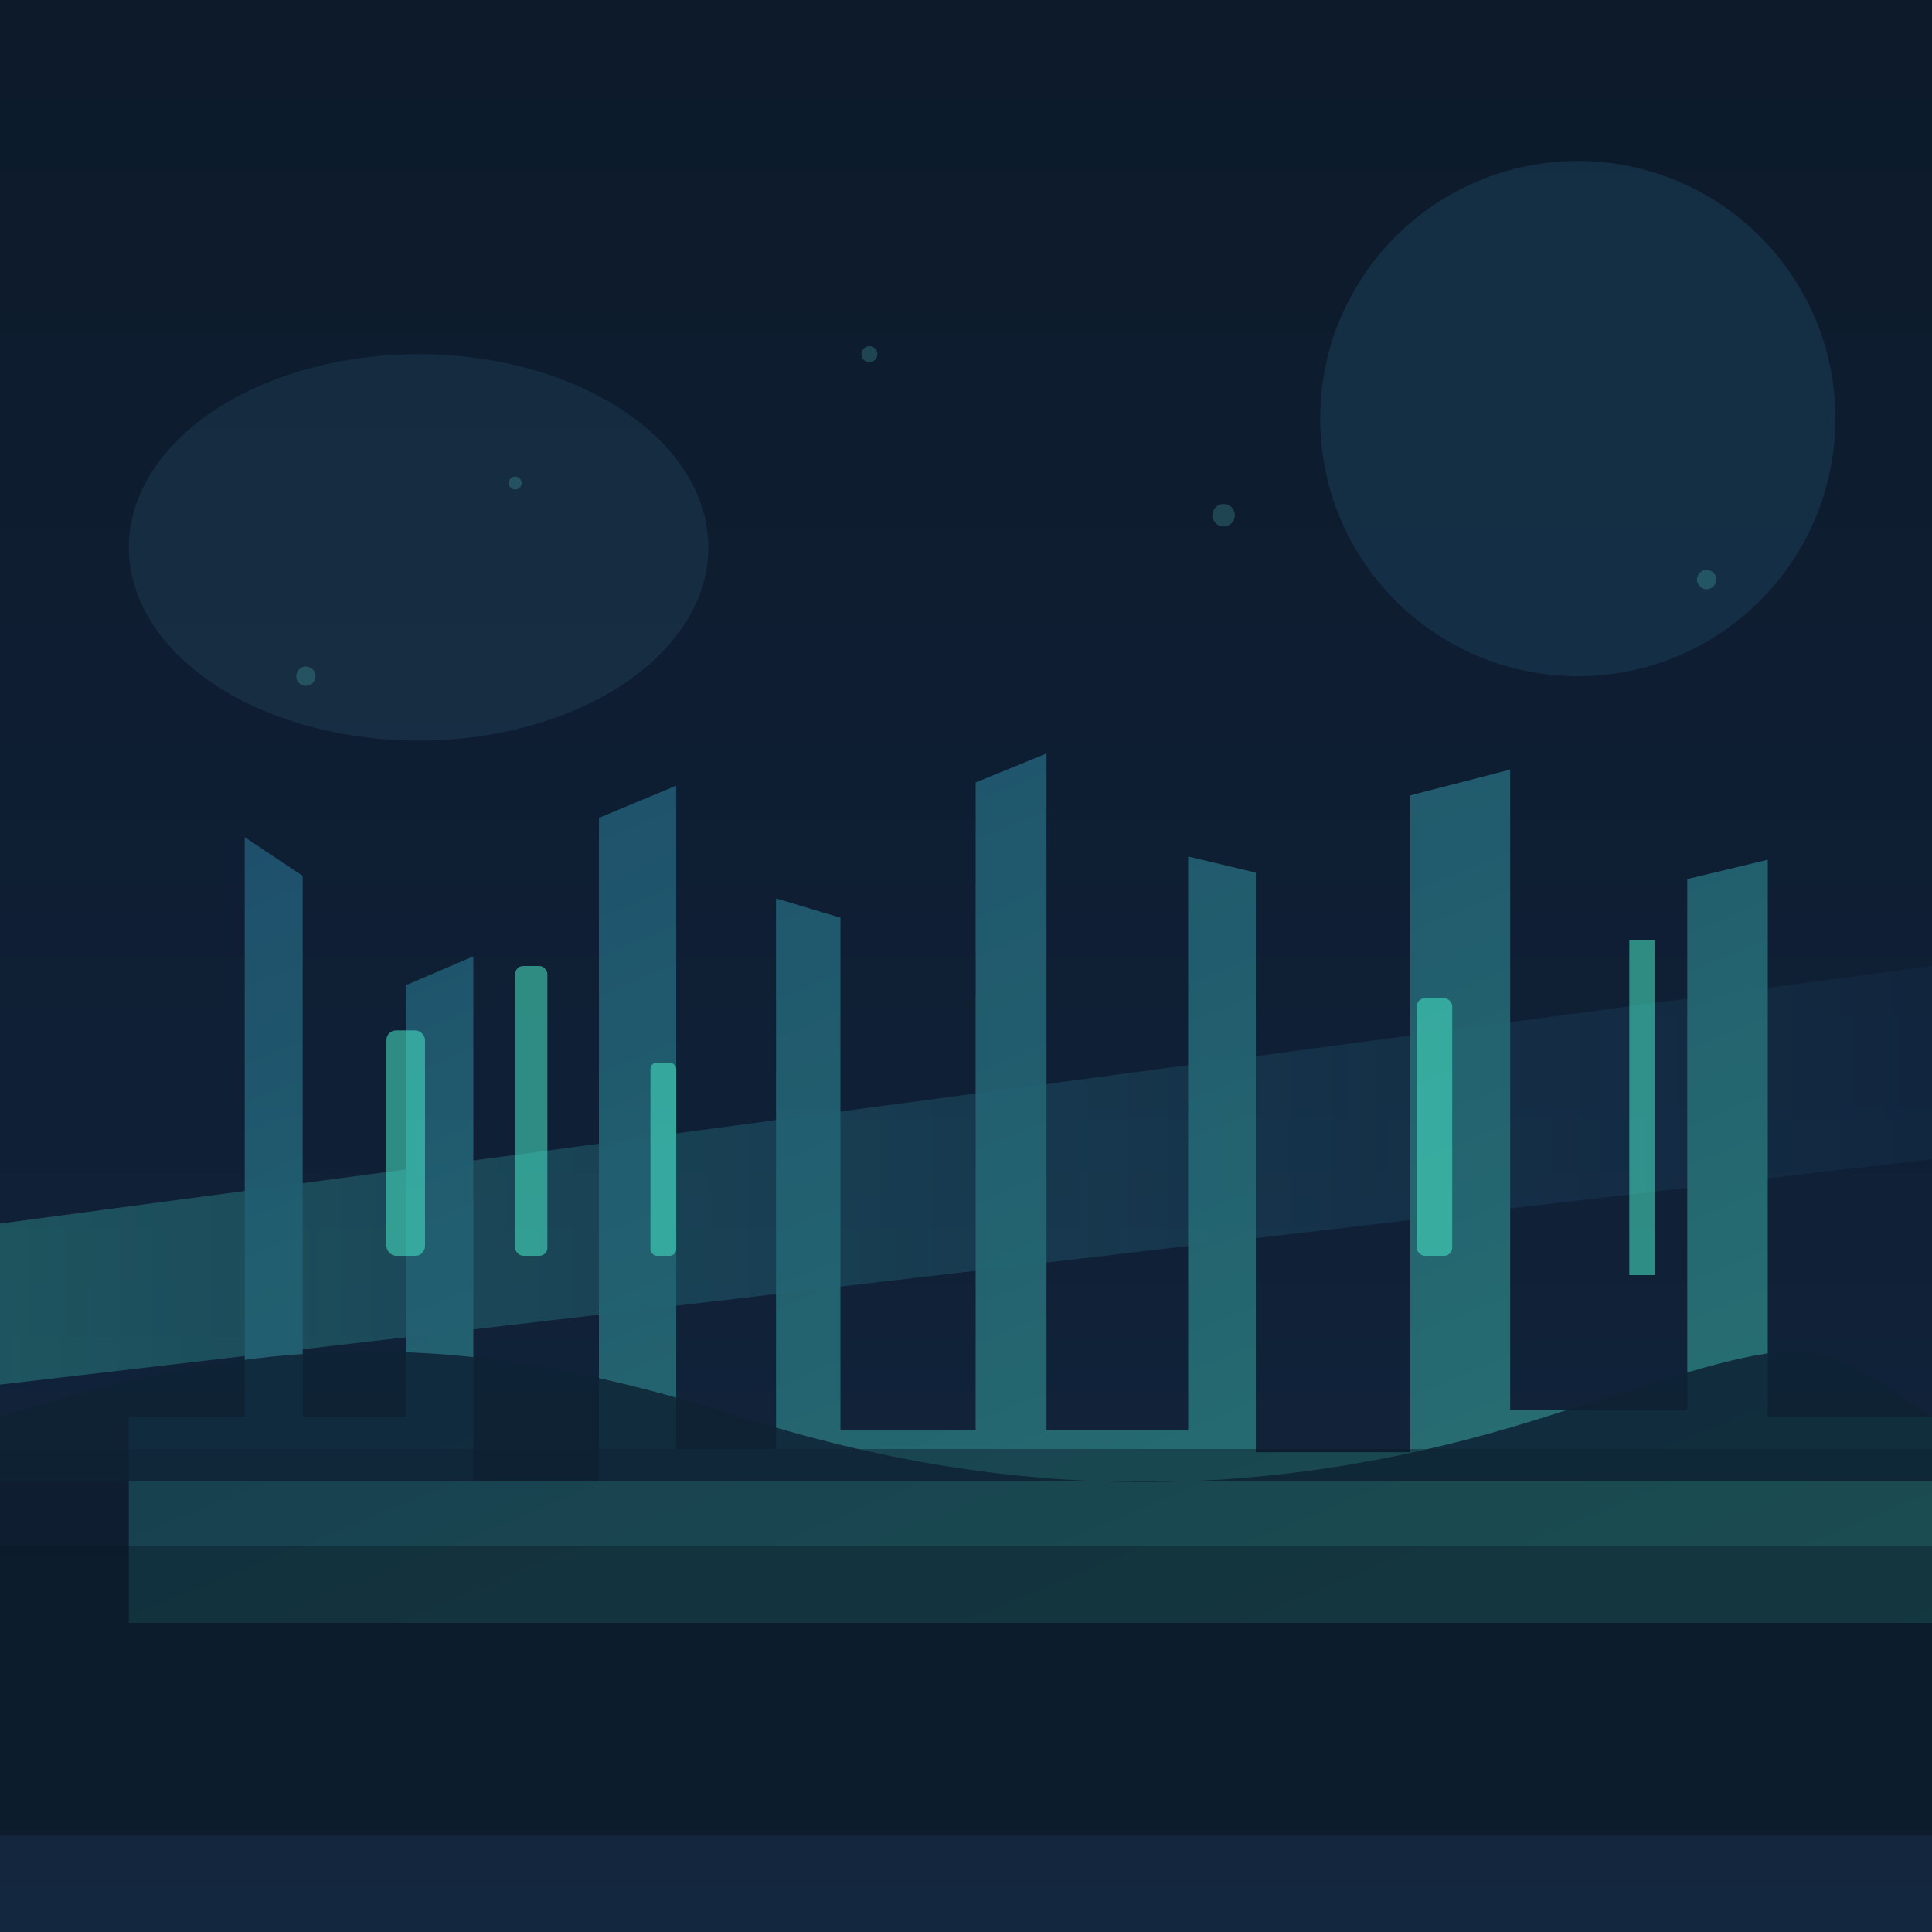 <svg xmlns="http://www.w3.org/2000/svg" viewBox="0 0 1200 1200" role="img" aria-labelledby="title desc">
  <title id="title">ARR abstract illustration of the Dubai skyline</title>
  <desc id="desc">Futuristic skyline silhouettes emerging from layered gradients inspired by the Dubai coast at dusk.</desc>
  <defs>
    <linearGradient id="sky" x1="0" x2="0" y1="0" y2="1">
      <stop offset="0%" stop-color="#0C1A2A" />
      <stop offset="55%" stop-color="#0F1F35" />
      <stop offset="100%" stop-color="#13273F" />
    </linearGradient>
    <linearGradient id="horizon" x1="0" x2="1" y1="0" y2="1">
      <stop offset="0%" stop-color="#1D4F6E" />
      <stop offset="100%" stop-color="#2B7C75" />
    </linearGradient>
    <linearGradient id="glow" x1="0" x2="1" y1="0" y2="0">
      <stop offset="0%" stop-color="#46EED3" stop-opacity="0.5" />
      <stop offset="100%" stop-color="#3AA7E2" stop-opacity="0.1" />
    </linearGradient>
    <filter id="soft" x="-20%" y="-20%" width="140%" height="140%">
      <feGaussianBlur stdDeviation="60" />
    </filter>
  </defs>
  <rect width="1200" height="1200" fill="url(#sky)" />
  <circle cx="980" cy="260" r="160" fill="#1A3E56" opacity="0.55" />
  <ellipse cx="260" cy="340" rx="180" ry="120" fill="#274B63" opacity="0.35" />
  <g opacity="0.5" filter="url(#soft)">
    <path d="M1200 720L0 860V760L1200 600Z" fill="url(#glow)" />
  </g>
  <g fill="url(#horizon)" opacity="0.95">
    <path d="M80 880h72V520l36 24v336h64V612l42-18v326h78V508l48-20v412h62V558l40 12v318h84V486l44-18v420h88V532l42 10v360h96V494l62-16v398h110V546l50-12v346h102V570l70-22v332h94v128H80z" />
  </g>
  <g fill="#0A1724" opacity="0.65">
    <path d="M0 960h1200v180H0z" />
    <path d="M0 900h1200v120H0z" opacity="0.65" />
  </g>
  <g fill="#47E6C4" opacity="0.55">
    <rect x="240" y="640" width="24" height="140" rx="6" />
    <rect x="320" y="600" width="20" height="180" rx="5" />
    <rect x="404" y="660" width="16" height="120" rx="4" />
    <rect x="880" y="620" width="22" height="160" rx="5" />
    <path d="M1012 584h16v208h-16z" />
  </g>
  <g opacity="0.18" fill="#70FFF6">
    <circle cx="190" cy="420" r="6" />
    <circle cx="320" cy="300" r="4" />
    <circle cx="540" cy="220" r="5" />
    <circle cx="760" cy="320" r="7" />
    <circle cx="1060" cy="360" r="6" />
  </g>
  <path d="M0 880c170-54 290-54 460 0s330 54 500 0 160-54 240 0v40H0z" fill="#0D2234" opacity="0.85" />
</svg>
